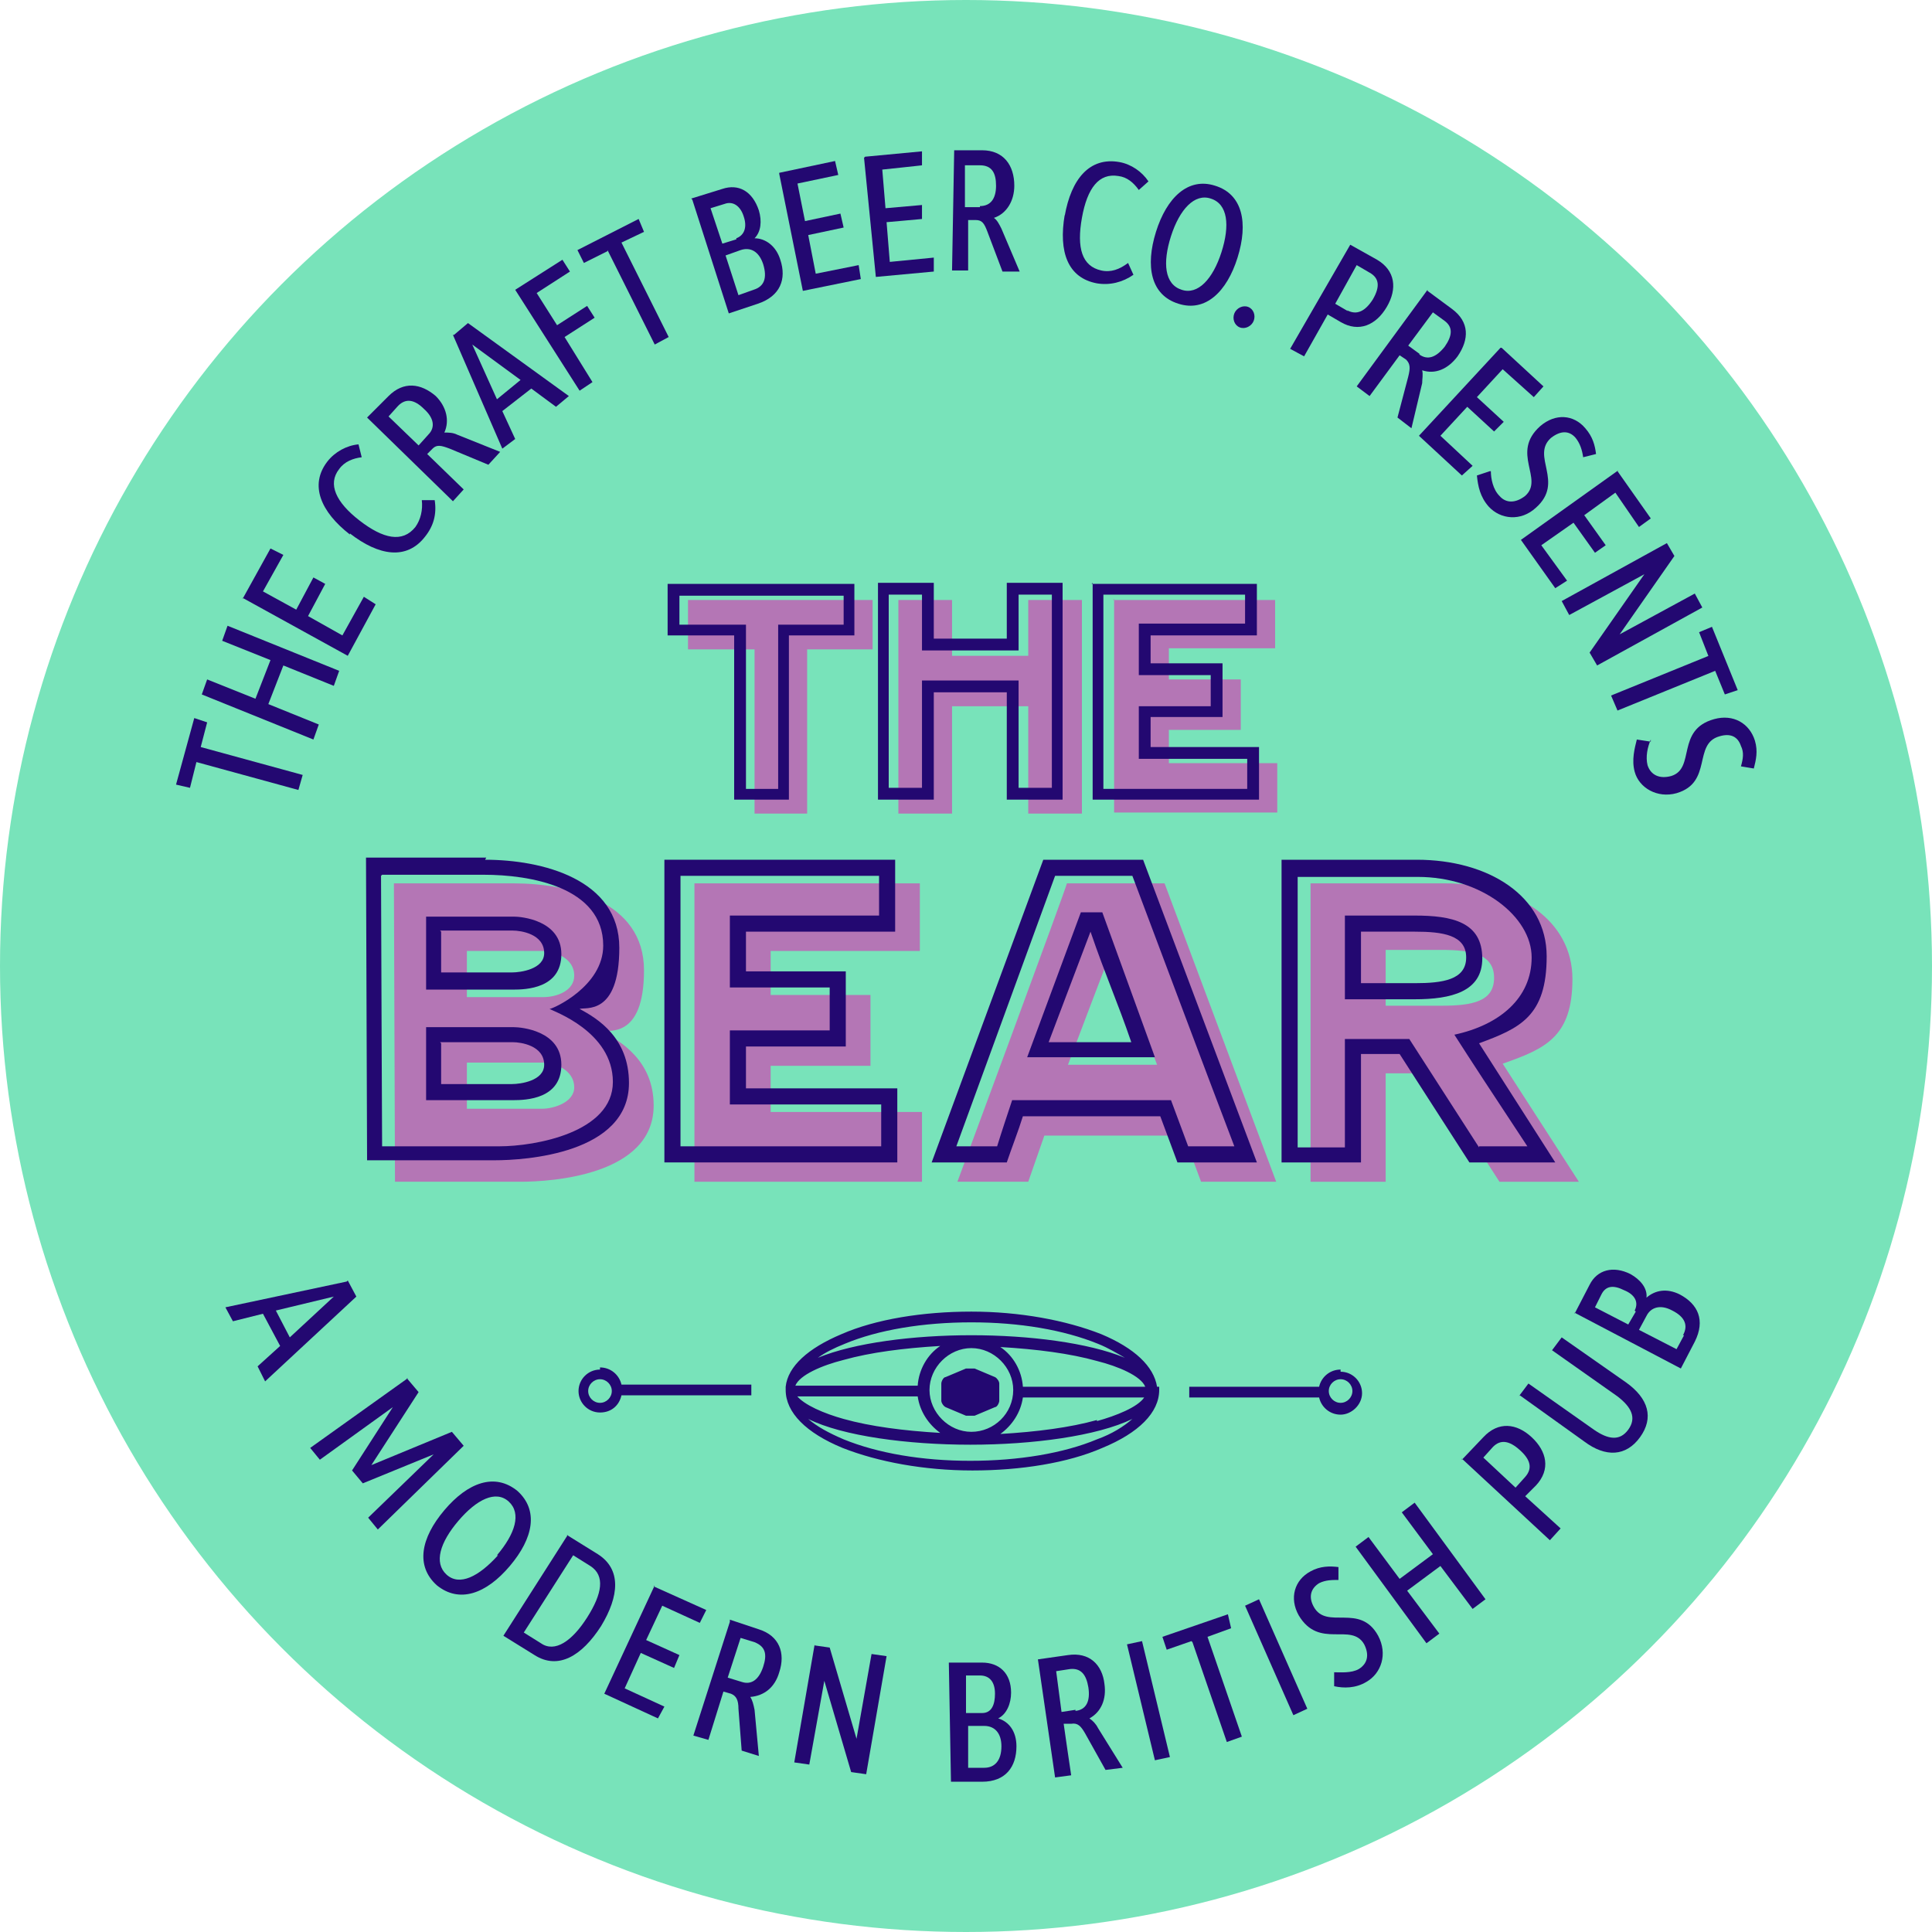 <?xml version="1.0" encoding="UTF-8"?><svg id="Layer_2" xmlns="http://www.w3.org/2000/svg" width="180" height="180" viewBox="0 0 180 180"><defs><style>.cls-1{fill:#b476b5;}.cls-2{fill:#230871;}.cls-3{fill:#78e3ba;}</style></defs><g id="backgrounds"><g><circle class="cls-3" cx="90" cy="90" r="90"/><g><g><g><g><path class="cls-1" d="M64.1,55.9h17.2v4.6h-6.1v15.3h-4.9v-15.3h-6.2v-4.6Z"/><path class="cls-1" d="M95.8,65.8h-7.1v10h-5v-19.9h5v5.2h7.1v-5.2h5v19.9h-5v-10Z"/><path class="cls-1" d="M103.7,55.9h15.1v4.5h-9.9v2.9h6.7v4.7h-6.7v3.1h10.1v4.6h-15.2v-19.9Z"/><path class="cls-2" d="M62.2,54.4h17.4v4.8h-6.1v15.3h-5.1v-15.3h-6.2v-4.8Zm1.1,3.8h6.2v15.3h3v-15.3h6.1v-2.7h-15.3v2.7Z"/><path class="cls-2" d="M93.8,64.5h-6.8v10h-5.2v-20.2h5.2v5.2h6.8v-5.2h5.2v20.2h-5.2v-10Zm1.1,8.9h3.1v-18h-3.1v5.2h-9v-5.2h-3.1v18h3.1v-10h9v10Z"/><path class="cls-2" d="M101.7,54.4h15.4v4.8h-9.9v2.6h6.7v5h-6.7v2.8h10.1v4.9h-15.5v-20.2Zm1.1,19.1h13.4v-2.8h-10.1v-4.9h6.7v-2.9h-6.7v-4.8h9.9v-2.7h-13.2v18Z"/></g><g><g><path class="cls-1" d="M47.8,82.3c5.1,0,12.2,1.6,12.2,8.1s-3.4,5.5-3.9,5.7c1.7,.9,4.8,2.7,4.8,6.9,0,6.5-9.5,7.1-12.4,7.1h-11.7c0-.3-.1-27.1-.1-27.8h11.1Zm-4.3,6.4v4.2h7.1c1.3,0,2.9-.6,2.9-2,0-1.7-1.9-2.3-3.1-2.3h-6.9Zm0,10.4v4.2h7c1.1,0,3-.6,3-2,0-1.6-1.8-2.3-2.9-2.3h-7.1Z"/><path class="cls-1" d="M64.7,82.3h21v6.3h-13.9v4.1h9.3v6.6h-9.3v4.3h14.1v6.5h-21.2v-27.8Z"/><path class="cls-1" d="M108.5,82.3l10.4,27.8h-7l-1.6-4.3h-13l-1.5,4.3h-6.6s10.3-27.8,10.2-27.8,9,0,9,0Zm-8.9,16.9h8.2s-4.1-10.9-4.1-11-4.2,11-4.2,11Z"/><path class="cls-1" d="M133.1,100h-4v10.1h-7v-27.8h12.5c6.8,0,11.9,3.5,11.9,8.9s-2.5,6.5-6.5,7.9l7.1,11h-7.4l-6.5-10.1Zm-4-11.5v5.2h5.2c2.9,0,4.9-.4,4.9-2.6s-2.1-2.6-4.9-2.6h-5.2Z"/></g><g><path class="cls-2" d="M45.2,80.1c5.3,0,12.5,1.8,12.5,8.2s-3.2,5.5-3.7,5.7c1.7,.9,4.6,2.7,4.6,6.9,0,6.6-9.7,7.2-12.5,7.2h-11.9c0-.3-.1-27.5-.1-28.2h11.2Zm-9.7,1.5c0,2.8,.1,25,.1,25.2h10.9c3.4,0,10.6-1.3,10.6-6s-5.6-6.6-5.9-6.8c.3,0,5-2.1,5-5.9,0-5.5-6.9-6.6-11.1-6.6h-9.5Zm12.4,3.8c.6,0,4.4,.3,4.4,3.5s-3.3,3.3-4.5,3.3h-8.1v-6.8h8.2Zm0,10.3c.6,0,4.4,.3,4.4,3.5s-3.3,3.3-4.5,3.3h-8.1v-6.8h8.2Zm-6.8-8.9v3.8h6.6c.8,0,3-.3,3-1.8,0-1.8-2.2-2.1-2.9-2.1h-6.8Zm0,10.4v3.8h6.6c.8,0,3-.3,3-1.8,0-1.8-2.2-2.1-2.9-2.1h-6.8Z"/><path class="cls-2" d="M61.9,80.1h21.5v6.7h-13.9v3.7h9.3v7h-9.3v3.9h14.1v6.9h-21.7v-28.2Zm1.5,26.7h18.7v-3.9h-14.1v-6.9h9.3v-4h-9.3v-6.7h13.9v-3.7h-18.5v25.2Z"/><path class="cls-2" d="M97.2,80.1h9.3l10.6,28.2h-7.4l-1.6-4.3h-12.8c-.4,1.3-1.1,3.1-1.5,4.3h-7l10.4-28.2Zm-8.1,26.7h3.8c.4-1.3,1-3.1,1.4-4.3h14.8l1.6,4.3h4.3c-3.2-8.4-6.3-16.7-9.5-25.2h-7.2l-9.2,25.2Zm13.6-21.8l4.9,13.5h-11.9l5-13.5h2.1Zm-4.9,12.1h7.6c-1.3-3.8-2.4-6.2-3.8-10.3l-3.9,10.3Z"/><path class="cls-2" d="M130.5,98.2h-3.7v10.1h-7.4v-28.2h12.6c6.7,0,12.1,3.4,12.1,9s-2.5,6.7-6.3,8.1l7.1,11.1h-8l-6.5-10.1Zm7.3,8.6h4.5c-3.5-5.3-5.2-7.9-6.8-10.4,4.2-.9,7.2-3.4,7.2-7.2s-4.7-7.5-10.6-7.5h-11.2v25.2h4.4v-10.1h6l6.5,10.1Zm-6-21.5c3.5,0,6.3,.6,6.3,4,0,3.1-2.9,3.8-6.3,3.8h-6.5v-7.8h6.5Zm-5,1.5v4.8h5c2.6,0,4.8-.3,4.8-2.4,0-2.1-2.2-2.4-4.8-2.4h-5Z"/></g></g></g><g><path class="cls-2" d="M18.3,71l-.6,2.4-1.3-.3,1.7-6.2,1.2,.4-.6,2.3,9.5,2.6-.4,1.4-9.5-2.6Z"/><path class="cls-2" d="M18.8,64.7l.5-1.4,4.5,1.8,1.4-3.6-4.5-1.8,.5-1.4,10.4,4.2-.5,1.4-4.7-1.9-1.4,3.6,4.7,1.9-.5,1.4-10.4-4.2Z"/><path class="cls-2" d="M22.6,55.8l2.6-4.7,1.2,.6-1.9,3.4,3.1,1.7,1.6-3,1.1,.6-1.6,3,3.2,1.8,2-3.6,1.1,.7-2.6,4.8-9.8-5.4Z"/><path class="cls-2" d="M32.6,49.8c-2.7-2.1-3.8-4.6-2.1-6.8,.7-.9,1.8-1.5,2.9-1.6l.3,1.2c-.8,.1-1.6,.4-2.1,1.1-1.1,1.4-.3,3.1,1.9,4.8s4,2.1,5.2,.6c.5-.7,.7-1.6,.6-2.5h1.2c.2,1.3-.1,2.4-.9,3.4-1.7,2.2-4.3,1.8-7-.3Z"/><path class="cls-2" d="M34.2,38.9l2-2c1.4-1.4,3-1.2,4.4,0,1,1,1.3,2.3,.8,3.4,.4,0,.8,0,1.2,.2l4,1.6-1.1,1.2-3.6-1.5c-.8-.3-1.2-.4-1.6,0l-.5,.5,3.4,3.3-1,1.1-8-7.8Zm5.7,1.6c.7-.7,.5-1.6-.4-2.4-.9-.9-1.7-1-2.4-.3l-.9,1,2.8,2.7,.9-1Z"/><path class="cls-2" d="M42.3,31.2l1.3-1.1,9.4,6.8-1.2,1-2.3-1.7-2.7,2.1,1.2,2.6-1.2,.9-4.6-10.6Zm6.2,4.2l-4.5-3.3,2.3,5.1,2.2-1.8Z"/><path class="cls-2" d="M48,27l4.4-2.8,.7,1.1-3.1,2,1.9,3,2.8-1.8,.7,1.1-2.8,1.8,2.6,4.2-1.2,.8-6-9.4Z"/><path class="cls-2" d="M56.6,23.4l-2.2,1.1-.6-1.2,5.7-2.9,.5,1.2-2.1,1,4.4,8.8-1.3,.7-4.4-8.8Z"/><path class="cls-2" d="M64.4,18.5l2.9-.9c1.5-.5,2.8,.2,3.4,2,.3,1,.2,2-.4,2.6,1,0,2,.7,2.4,2,.6,1.8,0,3.4-2.1,4.1l-2.7,.9-3.4-10.6Zm4.2,3.7c.8-.3,1-1.1,.7-2-.3-1-1-1.5-1.8-1.2l-1.3,.4,1.1,3.3,1.3-.4Zm1.6,4.8c1-.3,1.3-1.1,.9-2.4-.4-1.2-1.2-1.6-2.1-1.3l-1.4,.5,1.2,3.7,1.4-.5Z"/><path class="cls-2" d="M72.6,16.1l5.2-1.1,.3,1.3-3.8,.8,.7,3.5,3.3-.7,.3,1.3-3.3,.7,.7,3.6,4-.8,.2,1.3-5.4,1.1-2.2-10.9Z"/><path class="cls-2" d="M80.6,14.6l5.3-.5v1.3c.1,0-3.7,.4-3.7,.4l.3,3.6,3.4-.3v1.3c.1,0-3.3,.3-3.3,.3l.3,3.7,4.1-.4v1.3s-5.4,.5-5.4,.5l-1.1-11.1Z"/><path class="cls-2" d="M88.6,14h2.9c2,0,3,1.4,3,3.3,0,1.4-.7,2.6-1.9,3,.3,.2,.5,.6,.7,1l1.7,4h-1.6s-1.4-3.7-1.4-3.7c-.3-.8-.5-1.1-1.1-1.1h-.7s0,4.7,0,4.7h-1.5s.2-11.2,.2-11.2Zm2.7,5.2c1,0,1.5-.7,1.5-1.9,0-1.2-.4-1.9-1.5-1.9h-1.4s0,3.9,0,3.9h1.4Z"/><path class="cls-2" d="M99.2,20.1c.6-3.4,2.3-5.5,5.1-5,1.1,.2,2.1,.9,2.7,1.8l-.9,.8c-.5-.7-1.1-1.2-1.9-1.3-1.8-.3-2.9,1.1-3.4,3.9-.5,2.8,0,4.5,1.8,4.9,.9,.2,1.7-.1,2.5-.7l.5,1.1c-1,.7-2.2,1-3.4,.8-2.7-.5-3.6-2.9-3-6.4Z"/><path class="cls-2" d="M107.7,21.6c1-3.2,3-5.1,5.5-4.3,2.6,.8,3.1,3.5,2.1,6.7-1,3.2-3,5.1-5.5,4.3-2.6-.8-3.1-3.5-2.1-6.7Zm6.1,1.9c.8-2.5,.6-4.5-1-5-1.5-.5-2.9,1-3.7,3.5-.8,2.5-.6,4.5,1,5,1.5,.5,2.9-1,3.7-3.5Z"/><path class="cls-2" d="M116.3,28.6c.5,.2,.7,.8,.5,1.3-.2,.5-.8,.8-1.3,.6-.5-.2-.7-.8-.5-1.3,.2-.5,.8-.8,1.3-.6Z"/><path class="cls-2" d="M125.8,22.8l2.5,1.4c1.7,1,1.9,2.7,.9,4.4-1,1.7-2.6,2.4-4.3,1.4l-1.2-.7-2.2,3.9-1.3-.7,5.6-9.7Zm-.3,6.1c.9,.5,1.7,.1,2.4-1,.7-1.2,.6-2-.3-2.5l-1.2-.7-2,3.6,1.2,.7Z"/><path class="cls-2" d="M133,27.1l2.3,1.7c1.6,1.2,1.6,2.8,.5,4.4-.9,1.2-2.1,1.7-3.3,1.3,.1,.4,0,.8,0,1.2l-1,4.2-1.3-1,1-3.8c.2-.8,.2-1.2-.2-1.6l-.6-.4-2.8,3.8-1.2-.9,6.6-9Zm-.8,5.9c.8,.6,1.6,.3,2.4-.7,.7-1,.8-1.8,0-2.4l-1.1-.8-2.3,3.1,1.1,.8Z"/><path class="cls-2" d="M139.9,32.4l3.9,3.6-.9,1-2.9-2.6-2.4,2.6,2.5,2.3-.9,.9-2.5-2.3-2.5,2.7,3,2.8-1,.9-4-3.7,7.6-8.2Z"/><path class="cls-2" d="M138.9,43.9c0,.7,.2,1.7,.8,2.3,.6,.7,1.5,.7,2.4,0,1.8-1.6-1.4-4,1.4-6.5,1.4-1.2,3.1-1.1,4.2,.2,.7,.8,.9,1.6,1,2.4l-1.2,.3c-.1-.7-.3-1.3-.7-1.8-.6-.7-1.4-.7-2.3,0-1.9,1.7,1.3,4.1-1.4,6.5-1.4,1.3-3.3,1.1-4.4-.1-.8-.9-1-1.9-1.1-2.9l1.2-.4Z"/><path class="cls-2" d="M150.7,43.9l3.1,4.4-1.1,.8-2.2-3.2-2.9,2.1,2,2.8-1,.7-2-2.8-3,2.1,2.4,3.3-1.1,.7-3.2-4.5,9.1-6.5Z"/><path class="cls-2" d="M155.3,50.6l.7,1.2-5.1,7.3,7-3.8,.7,1.3-9.8,5.4-.7-1.2,5.1-7.3-7,3.8-.7-1.3,9.8-5.4Z"/><path class="cls-2" d="M159.2,61.2l-.9-2.3,1.2-.5,2.4,5.9-1.2,.4-.9-2.2-9.1,3.7-.6-1.4,9.1-3.7Z"/><path class="cls-2" d="M153.8,68.9c-.3,.7-.5,1.6-.3,2.4,.3,.9,1.1,1.3,2.2,1,2.3-.7,.4-4.3,4-5.3,1.8-.5,3.3,.4,3.8,2,.3,1,.1,1.8-.1,2.6l-1.2-.2c.2-.7,.3-1.3,0-1.9-.3-.9-1-1.2-2-.9-2.5,.7-.6,4.3-4,5.3-1.8,.5-3.5-.5-3.9-2-.3-1.1,0-2.2,.2-3l1.3,.2Z"/></g><g><path class="cls-2" d="M32.4,119.3l.8,1.5-8.5,7.9-.7-1.4,2.1-1.9-1.6-3-2.8,.7-.7-1.3,11.3-2.4Zm-5.4,5.3l4.1-3.8-5.4,1.3,1.3,2.5Z"/><path class="cls-2" d="M37.9,128.4l1.1,1.3-4.4,6.8,7.5-3.1,1.1,1.3-8,7.8-.9-1.1,6.1-5.9-6.6,2.7-1-1.2,3.8-5.9-6.8,4.9-.9-1.1,9.1-6.5Z"/><path class="cls-2" d="M41.4,140.7c2.2-2.6,4.7-3.5,6.8-1.8,2,1.8,1.5,4.4-.7,7-2.2,2.6-4.7,3.5-6.8,1.8-2-1.8-1.5-4.4,.7-7Zm4.9,4.2c1.7-2,2.3-3.9,1.1-5s-3-.2-4.7,1.8c-1.7,2-2.3,3.9-1.1,5s3,.2,4.8-1.8Z"/><path class="cls-2" d="M52.8,143l2.9,1.8c2.2,1.4,2,3.9,.3,6.7-1.8,2.8-4,4.1-6.2,2.7l-2.9-1.8,6-9.4Zm-2.4,10.1c1.3,.9,2.9-.2,4.3-2.4,1.4-2.2,1.7-3.9,.3-4.8l-1.6-1-4.6,7.2,1.6,1Z"/><path class="cls-2" d="M60.9,147.8l4.9,2.2-.6,1.2-3.5-1.6-1.5,3.2,3.1,1.4-.5,1.2-3.1-1.4-1.5,3.3,3.7,1.7-.6,1.1-5-2.3,4.7-10.1Z"/><path class="cls-2" d="M68,150.9l2.7,.9c1.9,.6,2.5,2.2,1.9,4-.4,1.4-1.4,2.2-2.7,2.3,.2,.3,.3,.7,.4,1.2l.4,4.3-1.6-.5-.3-3.9c0-.8-.2-1.2-.7-1.4l-.7-.2-1.4,4.5-1.4-.4,3.4-10.6Zm1.1,5.8c.9,.3,1.6-.2,2-1.4,.4-1.2,.2-1.9-.8-2.3l-1.3-.4-1.2,3.7,1.3,.4Z"/><path class="cls-2" d="M75.9,153.3l1.4,.2,2.5,8.5,1.4-7.9,1.4,.2-1.9,11-1.4-.2-2.5-8.5-1.4,7.8-1.4-.2,1.9-11Z"/><path class="cls-2" d="M88.5,154.9h3c1.6,0,2.7,1,2.7,2.8,0,1-.4,2-1.2,2.4,1,.3,1.7,1.2,1.7,2.6,0,1.9-1,3.3-3.2,3.3h-2.9s-.2-11.1-.2-11.1Zm3,4.7c.9,0,1.2-.8,1.2-1.8,0-1.1-.5-1.7-1.4-1.7h-1.3s0,3.5,0,3.5h1.4Zm.2,5.1c1,0,1.6-.7,1.6-2,0-1.2-.6-1.9-1.6-1.9h-1.5s0,3.9,0,3.9h1.5Z"/><path class="cls-2" d="M96.7,154.6l2.8-.4c2-.3,3.2,.9,3.4,2.7,.2,1.4-.3,2.6-1.4,3.2,.3,.2,.6,.5,.8,.9l2.3,3.7-1.6,.2-1.9-3.4c-.4-.7-.7-1-1.3-.9h-.7c0,.1,.7,4.8,.7,4.8l-1.5,.2-1.6-11Zm3.5,4.8c1-.1,1.4-.9,1.2-2.2-.2-1.2-.7-1.8-1.7-1.7l-1.3,.2,.5,3.8,1.3-.2Z"/><path class="cls-2" d="M105,153.2l1.4-.3,2.6,10.8-1.4,.3-2.6-10.8Z"/><path class="cls-2" d="M111,152.9l-2.3,.8-.4-1.2,6.1-2.1,.3,1.3-2.2,.8,3.2,9.3-1.4,.5-3.2-9.3Z"/><path class="cls-2" d="M116,149.6l1.3-.6,4.5,10.2-1.3,.6-4.5-10.2Z"/><path class="cls-2" d="M124.2,155.8c.7,0,1.7,.1,2.4-.3,.8-.5,1-1.3,.5-2.3-1.2-2.1-4.2,.5-6.1-2.7-.9-1.6-.4-3.3,1.1-4.1,.9-.5,1.8-.5,2.6-.4v1.2c-.6,0-1.2,0-1.8,.3-.8,.5-1,1.3-.5,2.2,1.2,2.2,4.3-.4,6,2.7,.9,1.7,.3,3.5-1.1,4.3-1,.6-2.1,.6-3,.4v-1.3Z"/><path class="cls-2" d="M126.3,144.1l1.2-.9,2.9,3.9,3.1-2.3-2.9-3.9,1.2-.9,6.6,9-1.2,.9-3-4-3.1,2.3,3,4-1.2,.9-6.6-9Z"/><path class="cls-2" d="M136.2,136l2-2.1c1.4-1.5,3.1-1.3,4.5,0,1.4,1.3,1.8,3,.4,4.5l-1,1,3.3,3-1,1.1-8.2-7.6Zm5.9,1.6c.7-.8,.5-1.6-.5-2.5-1-.9-1.8-1-2.5-.3l-.9,1,3,2.8,.9-1Z"/><path class="cls-2" d="M141.5,130.1l.9-1.2,6.1,4.3c1.3,.9,2.4,1.1,3.2,0,.8-1.1,.3-2.1-1-3.1l-6.1-4.3,.9-1.2,6,4.2c2.1,1.5,2.6,3.3,1.3,5.1-1.3,1.8-3.2,1.9-5.2,.4l-6-4.3Z"/><path class="cls-2" d="M146.7,122.4l1.4-2.7c.7-1.4,2.2-1.8,3.8-1,.9,.5,1.6,1.3,1.5,2.2,.8-.7,1.9-.9,3.1-.3,1.7,.9,2.4,2.4,1.4,4.4l-1.3,2.5-9.9-5.2Zm5.6-.3c.4-.8,0-1.5-1-1.9-1-.5-1.7-.4-2.1,.4l-.6,1.2,3.1,1.6,.7-1.2Zm4.5,2.3c.5-.9,.2-1.7-1-2.3-1.1-.6-2-.3-2.4,.5l-.7,1.3,3.5,1.8,.7-1.3Z"/></g></g><path class="cls-2" d="M88.1,128.3c-.2,0-.4,.4-.4,.6v1.6c0,.2,.2,.5,.4,.6l1.9,.8c.1,0,.2,0,.4,0s.3,0,.4,0l1.9-.8c.2,0,.4-.4,.4-.6v-1.6c0-.2-.2-.5-.4-.6l-1.9-.8c-.1,0-.2,0-.4,0s-.3,0-.4,0l-1.9,.8Zm19.7,.9c-.3-1.9-2.1-3.6-5.2-4.9-3.3-1.3-7.6-2.1-12.1-2.1s-8.9,.7-12.1,2.1c-3.1,1.3-5,3-5.2,4.9,0,.1,0,.2,0,.3s0,0,0,0c0,0,0,0,0,0,0,2.1,1.9,4,5.3,5.4,3.3,1.3,7.6,2.1,12.1,2.1s8.9-.7,12.1-2.1c3.4-1.4,5.3-3.3,5.3-5.4s0,0,0,0c0,0,0,0,0,0,0-.1,0-.2,0-.3Zm-29.1-4c3.1-1.3,7.3-2,11.8-2s8.6,.7,11.8,2c1,.4,1.8,.9,2.5,1.3-3.4-1.4-8.9-2.1-14.3-2.1s-10.9,.7-14.3,2.1c.7-.5,1.5-.9,2.5-1.3Zm15.7,4.3c0,2.2-1.8,3.9-3.9,3.9s-3.9-1.8-3.9-3.9,1.8-3.9,3.9-3.9,3.9,1.8,3.9,3.9Zm-15.8-2.8c2.5-.7,5.6-1.1,9-1.3-1.2,.8-2,2.2-2.1,3.7h-11.4c.4-1,2.5-1.9,4.5-2.4Zm-4.4,3.4h11.3c.2,1.4,1,2.6,2.1,3.4-3.4-.2-6.5-.6-9-1.3-1.8-.5-3.7-1.3-4.4-2.2Zm28,4c-3.1,1.3-7.3,2-11.8,2s-8.6-.7-11.8-2c-1.4-.6-2.5-1.2-3.3-1.9,3.2,1.6,9.3,2.4,15.1,2.4s11.8-.8,15.1-2.4c-.8,.7-1.9,1.4-3.3,1.9Zm0-1.8c-2.5,.7-5.6,1.1-9,1.3,1.1-.8,1.9-2,2.1-3.4h11.3c-.6,.9-2.6,1.7-4.4,2.2Zm-6.9-3.1c-.1-1.5-.9-2.9-2.1-3.7,3.4,.2,6.5,.6,9,1.3,2,.5,4.1,1.4,4.5,2.4h-11.4Zm-39.4-1.6c-1.1,0-2,.9-2,2s.9,2,2,2,1.8-.7,2-1.6h12.1v-1h-12.1c-.2-.9-1-1.6-2-1.6Zm0,3.1c-.6,0-1.1-.5-1.1-1.1s.5-1.1,1.1-1.1,1.1,.5,1.1,1.1-.5,1.1-1.1,1.1Zm69-3.1c-1,0-1.8,.7-2,1.6h-12.1v1h12.1c.2,.9,1,1.6,2,1.6s2-.9,2-2-.9-2-2-2Zm0,3.1c-.6,0-1.1-.5-1.1-1.1s.5-1.1,1.1-1.1,1.1,.5,1.1,1.1-.5,1.1-1.1,1.1Z"/></g></g></g></svg>